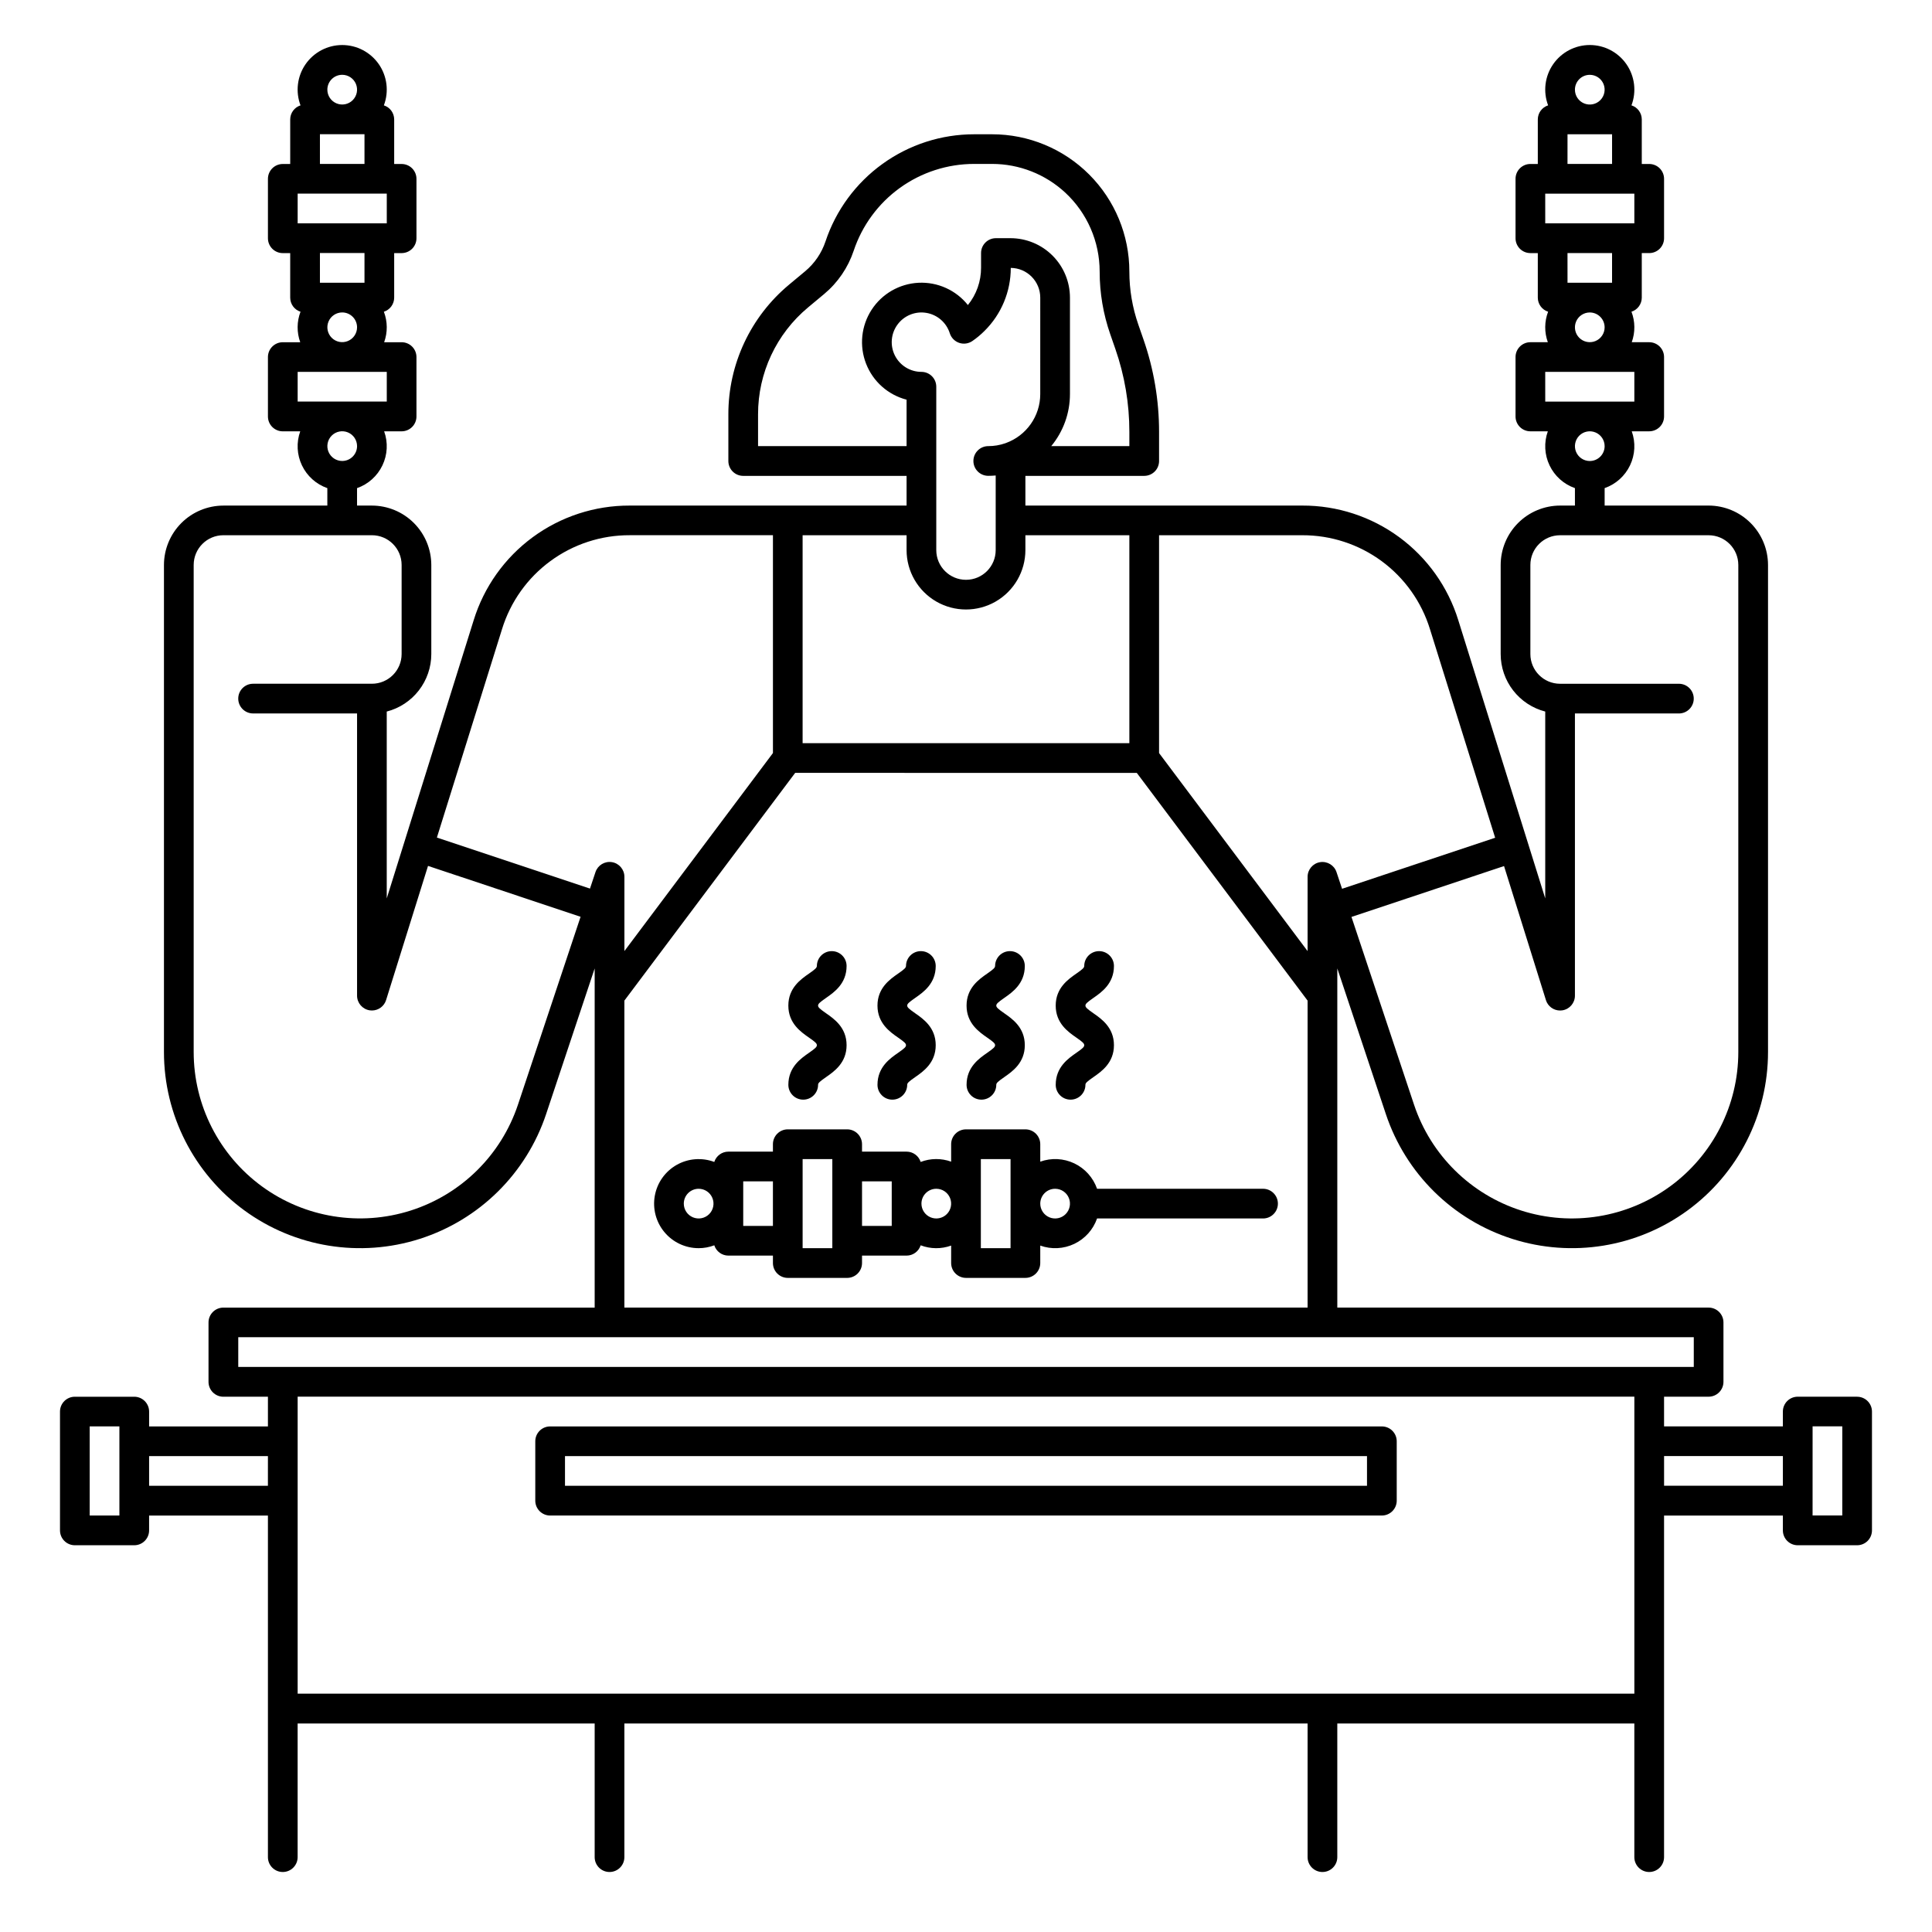 <?xml version="1.0" encoding="UTF-8"?>
<!-- Uploaded to: ICON Repo, www.svgrepo.com, Generator: ICON Repo Mixer Tools -->
<svg fill="#000000" width="800px" height="800px" version="1.1" viewBox="144 144 512 512" xmlns="http://www.w3.org/2000/svg">
 <g>
  <path d="m636.16 514.14h-15.746c-2.172 0-3.934 1.762-3.934 3.934v3.938h-31.488v-7.871h11.809c1.043 0 2.043-0.418 2.781-1.156s1.152-1.738 1.152-2.781v-15.746c0-1.043-0.414-2.043-1.152-2.781-0.738-0.738-1.738-1.152-2.781-1.152h-98.402v-89.887l12.867 38.605c5.246 15.738 17.691 28.027 33.496 33.07 15.805 5.047 33.066 2.246 46.465-7.539 13.395-9.785 21.316-25.379 21.316-41.969v-129.08c-0.004-4.176-1.664-8.176-4.617-11.129-2.949-2.949-6.953-4.609-11.125-4.617h-27.555v-4.625c2.957-1.031 5.379-3.203 6.727-6.031 1.352-2.824 1.516-6.074 0.457-9.023h4.625c1.043 0 2.047-0.414 2.785-1.152 0.738-0.738 1.152-1.738 1.152-2.781v-15.746c0-1.043-0.414-2.043-1.152-2.781-0.738-0.738-1.742-1.152-2.785-1.152h-4.625c0.945-2.617 0.918-5.484-0.074-8.082 1.625-0.516 2.727-2.023 2.731-3.727v-11.809h1.969c1.043 0 2.047-0.414 2.785-1.152 0.738-0.738 1.152-1.738 1.152-2.785v-15.742c0-1.043-0.414-2.047-1.152-2.785-0.738-0.738-1.742-1.152-2.785-1.152h-1.969v-11.809c-0.004-1.703-1.105-3.211-2.731-3.727 1.371-3.629 0.875-7.699-1.328-10.891-2.207-3.191-5.836-5.098-9.715-5.098s-7.512 1.906-9.719 5.098c-2.203 3.191-2.699 7.262-1.328 10.891-1.621 0.516-2.727 2.023-2.731 3.727v11.809h-1.969c-2.172 0-3.934 1.762-3.934 3.938v15.742c0 1.047 0.414 2.047 1.152 2.785 0.738 0.738 1.738 1.152 2.781 1.152h1.969v11.809c0.004 1.703 1.109 3.211 2.731 3.727-0.992 2.598-1.02 5.465-0.074 8.082h-4.625c-2.172 0-3.934 1.762-3.934 3.934v15.746c0 1.043 0.414 2.043 1.152 2.781 0.738 0.738 1.738 1.152 2.781 1.152h4.625c-1.055 2.949-0.891 6.199 0.457 9.023 1.348 2.828 3.769 5 6.727 6.031v4.625h-3.938c-4.172 0.008-8.176 1.668-11.125 4.617-2.953 2.953-4.613 6.953-4.617 11.129v23.617c0.004 3.484 1.168 6.871 3.305 9.625 2.137 2.758 5.129 4.727 8.504 5.598v49.516l-23.039-73.715v-0.004c-2.727-8.82-8.215-16.535-15.652-22.004-7.441-5.473-16.441-8.406-25.676-8.379h-73.395v-7.871h31.488c1.043 0 2.047-0.414 2.785-1.152s1.152-1.738 1.152-2.781v-7.695c0.004-8.375-1.398-16.688-4.156-24.594l-1.34-3.859c-1.574-4.519-2.379-9.273-2.379-14.059 0.004-9.648-3.828-18.906-10.652-25.73s-16.082-10.66-25.734-10.656h-4.742c-8.715 0-17.211 2.742-24.277 7.84-7.07 5.094-12.359 12.285-15.117 20.551-1.031 3.09-2.898 5.828-5.398 7.914l-4.242 3.531v0.004c-10.219 8.496-16.125 21.102-16.105 34.395v12.359c0 1.043 0.414 2.043 1.152 2.781s1.738 1.152 2.781 1.152h43.297v7.871h-73.395c-9.234-0.027-18.234 2.91-25.676 8.379s-12.926 13.184-15.652 22.004l-23.039 73.719v-49.516c3.379-0.871 6.367-2.84 8.504-5.598 2.137-2.754 3.301-6.141 3.305-9.625v-23.617c-0.004-4.176-1.664-8.176-4.617-11.129-2.949-2.949-6.953-4.609-11.125-4.617h-3.938v-4.625c2.957-1.031 5.379-3.203 6.727-6.031 1.352-2.824 1.516-6.074 0.457-9.023h4.625c1.043 0 2.047-0.414 2.785-1.152 0.738-0.738 1.152-1.738 1.152-2.781v-15.746c0-1.043-0.414-2.043-1.152-2.781-0.738-0.738-1.742-1.152-2.785-1.152h-4.625c0.945-2.617 0.918-5.484-0.074-8.082 1.625-0.516 2.727-2.023 2.731-3.727v-11.809h1.969c1.043 0 2.047-0.414 2.785-1.152 0.738-0.738 1.152-1.738 1.152-2.785v-15.742c0-1.043-0.414-2.047-1.152-2.785-0.738-0.738-1.742-1.152-2.785-1.152h-1.969v-11.809c-0.004-1.703-1.105-3.211-2.731-3.727 1.371-3.629 0.875-7.699-1.328-10.891-2.207-3.191-5.836-5.098-9.715-5.098s-7.512 1.906-9.719 5.098c-2.203 3.191-2.699 7.262-1.328 10.891-1.621 0.516-2.727 2.023-2.731 3.727v11.809h-1.969c-2.172 0-3.934 1.762-3.934 3.938v15.742c0 1.047 0.414 2.047 1.152 2.785 0.738 0.738 1.738 1.152 2.781 1.152h1.969v11.809c0.004 1.703 1.109 3.211 2.731 3.727-0.992 2.598-1.02 5.465-0.074 8.082h-4.625c-2.172 0-3.934 1.762-3.934 3.934v15.746c0 1.043 0.414 2.043 1.152 2.781 0.738 0.738 1.738 1.152 2.781 1.152h4.625c-1.055 2.949-0.891 6.199 0.457 9.023 1.348 2.828 3.769 5 6.727 6.031v4.625h-27.551c-4.176 0.008-8.176 1.668-11.129 4.617-2.949 2.953-4.613 6.953-4.617 11.129v129.08c0.004 16.59 7.922 32.18 21.32 41.965 13.398 9.785 30.66 12.586 46.465 7.539 15.801-5.047 28.246-17.332 33.492-33.07l12.867-38.602v89.887h-98.398c-2.176 0-3.938 1.762-3.938 3.934v15.746c0 1.043 0.414 2.043 1.152 2.781 0.738 0.738 1.738 1.156 2.785 1.156h11.809v7.871h-31.488v-3.938c0-1.043-0.418-2.043-1.156-2.781s-1.738-1.152-2.781-1.152h-15.746c-2.172 0-3.934 1.762-3.934 3.934v31.488c0 1.043 0.414 2.047 1.152 2.785 0.738 0.738 1.738 1.152 2.781 1.152h15.746c1.043 0 2.043-0.414 2.781-1.152 0.738-0.738 1.156-1.742 1.156-2.785v-3.938l31.488 0.004v90.527c0 2.172 1.762 3.934 3.934 3.934 2.176 0 3.938-1.762 3.938-3.934v-35.426h78.719v35.426c0 2.172 1.762 3.934 3.938 3.934 2.172 0 3.934-1.762 3.934-3.934v-35.426h181.06v35.426c0 2.172 1.762 3.934 3.934 3.934 2.176 0 3.938-1.762 3.938-3.934v-35.426h78.719v35.426c0 2.172 1.766 3.934 3.938 3.934 2.176 0 3.938-1.762 3.938-3.934v-90.527h31.488v3.938-0.004c0 1.043 0.414 2.047 1.152 2.785 0.738 0.738 1.738 1.152 2.781 1.152h15.746c1.043 0 2.043-0.414 2.781-1.152 0.738-0.738 1.152-1.742 1.152-2.785v-31.488c0-1.043-0.414-2.043-1.152-2.781-0.738-0.738-1.738-1.152-2.781-1.152zm-460.52 11.805v19.68l-7.871 0.004v-23.617h7.871zm39.359 11.809h-31.484v-7.871h31.488zm350.31-271.58c-1.594 0-3.027-0.961-3.637-2.43-0.609-1.473-0.273-3.164 0.852-4.293 1.125-1.125 2.82-1.461 4.289-0.852 1.473 0.609 2.43 2.043 2.43 3.637 0 1.043-0.414 2.043-1.152 2.781s-1.738 1.156-2.781 1.156zm0-102.34v-0.004c1.59 0 3.027 0.961 3.637 2.43 0.605 1.473 0.27 3.164-0.855 4.293-1.125 1.125-2.816 1.461-4.289 0.852-1.473-0.609-2.43-2.043-2.43-3.637 0-2.172 1.762-3.938 3.938-3.938zm-5.902 15.742h11.809v7.871h-11.812zm-5.902 23.617-0.004-7.875h23.617v7.871l-23.617 0.004zm5.902 15.742-0.004-7.871h11.809v7.871zm9.84 11.809h-0.004c0 1.594-0.957 3.027-2.43 3.637-1.469 0.609-3.164 0.273-4.289-0.855-1.125-1.125-1.461-2.816-0.852-4.289 0.609-1.469 2.043-2.43 3.637-2.43 1.043 0 2.043 0.418 2.781 1.156 0.738 0.734 1.152 1.738 1.152 2.781zm-15.742 19.68-0.004-7.871h23.617v7.871zm0.18 158.61h-0.004c0.512 1.645 2.035 2.762 3.754 2.762 0.203 0 0.402-0.012 0.598-0.043 1.922-0.297 3.34-1.949 3.34-3.891v-74.785h27.551c2.176 0 3.938-1.762 3.938-3.938 0-2.172-1.762-3.934-3.938-3.934h-31.488c-4.344-0.004-7.867-3.527-7.871-7.871v-23.617c0.004-4.348 3.527-7.867 7.871-7.871h39.363c4.344 0.004 7.867 3.523 7.871 7.871v129.08c0 14.078-6.719 27.309-18.086 35.613-11.371 8.305-26.02 10.684-39.43 6.402-13.41-4.285-23.973-14.711-28.422-28.066l-16.578-49.75 40.43-13.48zm-102.52-123.19h37.973c7.555-0.023 14.918 2.379 21.004 6.852 6.086 4.477 10.574 10.789 12.805 18.008l17.285 55.309-40.57 13.523-1.469-4.406v-0.004c-0.609-1.832-2.457-2.949-4.363-2.641s-3.305 1.957-3.305 3.887v19.68l-39.359-52.48zm-31.488-37.391v-0.004c-0.008 5.809-3.648 10.988-9.109 12.961-0.055 0.02-0.105 0.039-0.16 0.059-1.449 0.504-2.973 0.762-4.508 0.758-2.172 0-3.938 1.762-3.938 3.938 0 2.172 1.766 3.934 3.938 3.934 0.66 0 1.316-0.031 1.969-0.09v19.77c0 4.348-3.523 7.875-7.871 7.875s-7.875-3.527-7.875-7.875v-43.297c0-1.043-0.414-2.043-1.152-2.781-0.738-0.738-1.738-1.152-2.781-1.152-2.969 0-5.684-1.672-7.023-4.316-1.34-2.648-1.078-5.824 0.68-8.215 1.754-2.391 4.707-3.594 7.633-3.106 2.926 0.484 5.332 2.574 6.223 5.402 0.375 1.188 1.289 2.129 2.469 2.539 1.176 0.406 2.477 0.23 3.508-0.473 1.16-0.797 2.246-1.703 3.238-2.699 4.453-4.41 6.953-10.418 6.949-16.684 4.32 0.035 7.809 3.547 7.812 7.871zm-74.785 13.777v-8.426c-0.016-10.953 4.852-21.348 13.273-28.348l4.246-3.539c3.621-3.019 6.328-6.992 7.824-11.465 2.234-6.699 6.519-12.527 12.246-16.66 5.731-4.129 12.617-6.352 19.68-6.352h4.742c7.211 0 14.156 2.731 19.438 7.644 5.789 5.398 9.074 12.957 9.078 20.871-0.004 5.668 0.949 11.293 2.816 16.645l1.34 3.859c2.465 7.074 3.723 14.516 3.715 22.008v3.758h-20.703c3.203-3.875 4.957-8.746 4.961-13.777v-25.582c-0.004-4.176-1.664-8.176-4.617-11.129-2.953-2.949-6.953-4.609-11.129-4.617h-3.879 0.004c-2.176 0-3.938 1.762-3.938 3.938v3.879-0.004c0.016 3.606-1.219 7.106-3.488 9.906-3.16-3.957-8.031-6.152-13.086-5.902-5.059 0.254-9.688 2.918-12.441 7.168-2.754 4.25-3.297 9.566-1.457 14.281 1.84 4.719 5.832 8.266 10.734 9.535v12.305zm11.809 23.617h27.551v3.938-0.008c0 5.625 3 10.824 7.871 13.637s10.875 2.812 15.746 0 7.871-8.012 7.871-13.637v-3.938h27.551v55.105h-86.59zm88.559 62.977 45.266 60.352v81.34h-181.06v-81.344l45.266-60.352zm-210.57-82.66c-1.594 0-3.027-0.961-3.637-2.43-0.609-1.473-0.273-3.164 0.852-4.293 1.125-1.125 2.82-1.461 4.289-0.852 1.473 0.609 2.43 2.043 2.43 3.637 0 1.043-0.414 2.043-1.152 2.781s-1.738 1.156-2.781 1.156zm0-102.34c1.59 0 3.027 0.961 3.637 2.43 0.605 1.473 0.27 3.164-0.855 4.293-1.125 1.125-2.816 1.461-4.289 0.852-1.473-0.609-2.43-2.043-2.43-3.637 0-2.172 1.762-3.938 3.938-3.938zm-5.906 15.746h11.809v7.871h-11.809zm-5.902 23.617v-7.875h23.617v7.871zm5.902 15.742v-7.871h11.809v7.871zm9.84 11.809c0 1.594-0.957 3.027-2.43 3.637-1.469 0.609-3.164 0.273-4.289-0.855-1.125-1.125-1.461-2.816-0.852-4.289 0.609-1.469 2.043-2.43 3.637-2.43 1.043 0 2.043 0.418 2.781 1.156 0.738 0.734 1.152 1.738 1.152 2.781zm-15.742 19.68v-7.871h23.617v7.871zm58.387 186.32c-4.453 13.355-15.012 23.785-28.422 28.066-13.414 4.281-28.062 1.906-39.43-6.398-11.367-8.305-18.09-21.535-18.09-35.613v-129.08c0.008-4.348 3.527-7.867 7.875-7.871h39.359c4.344 0.004 7.867 3.523 7.871 7.871v23.617c-0.004 4.344-3.527 7.867-7.871 7.871h-31.488c-2.176 0-3.938 1.762-3.938 3.934 0 2.176 1.762 3.938 3.938 3.938h27.551v74.785c0 1.945 1.422 3.598 3.348 3.891 0.195 0.031 0.391 0.043 0.59 0.043 1.719 0 3.242-1.117 3.754-2.762l11.113-35.555 40.43 13.48zm19.082-57.254-40.57-13.523 17.27-55.262c2.231-7.219 6.719-13.531 12.809-18.004 6.086-4.477 13.449-6.879 21.004-6.856h37.973v57.727l-39.363 52.48v-19.68c0-1.93-1.398-3.578-3.305-3.887s-3.754 0.809-4.363 2.641zm276.77 213.36h-354.24v-78.719h354.24zm-369.98-86.594v-7.871h385.73v7.871zm409.34 31.488h-31.484v-7.871h31.488zm15.742 7.871h-7.871l0.004-23.613h7.871z"/>
  <path d="m329.15 474.78c1.418 0 2.82-0.262 4.144-0.762 0.52 1.621 2.023 2.727 3.731 2.731h11.809v1.969c0 1.043 0.414 2.047 1.152 2.781 0.738 0.738 1.738 1.156 2.781 1.156h15.746c1.043 0 2.043-0.418 2.781-1.156 0.738-0.734 1.152-1.738 1.152-2.781v-1.969h11.809c1.707-0.004 3.211-1.109 3.731-2.731 2.594 0.992 5.461 1.02 8.078 0.074v4.625c0 1.043 0.414 2.047 1.152 2.781 0.738 0.738 1.738 1.156 2.785 1.156h15.742c1.043 0 2.047-0.418 2.785-1.156 0.738-0.734 1.152-1.738 1.152-2.781v-4.625c2.949 1.059 6.195 0.891 9.023-0.457 2.824-1.348 4.996-3.769 6.031-6.727h43.984c2.172 0 3.938-1.762 3.938-3.934 0-2.176-1.766-3.938-3.938-3.938h-43.984c-1.035-2.957-3.207-5.379-6.031-6.727-2.828-1.348-6.074-1.512-9.023-0.457v-4.625c0-1.043-0.414-2.043-1.152-2.781-0.738-0.738-1.742-1.156-2.785-1.156h-15.742c-2.176 0-3.938 1.766-3.938 3.938v4.625c-2.617-0.945-5.484-0.918-8.078 0.074-0.52-1.621-2.023-2.727-3.731-2.731h-11.809v-1.969c0-1.043-0.414-2.043-1.152-2.781s-1.738-1.156-2.781-1.156h-15.746c-2.172 0-3.934 1.766-3.934 3.938v1.969h-11.809c-1.707 0.004-3.211 1.109-3.731 2.731-3.273-1.227-6.93-0.941-9.973 0.785-3.043 1.727-5.164 4.719-5.785 8.16-0.625 3.441 0.309 6.984 2.555 9.672 2.242 2.684 5.562 4.238 9.059 4.234zm94.465-15.742c1.594 0 3.027 0.957 3.637 2.43 0.609 1.469 0.273 3.164-0.852 4.289s-2.82 1.461-4.289 0.852c-1.473-0.609-2.43-2.043-2.43-3.633 0-2.176 1.762-3.938 3.934-3.938zm-19.68-7.871h7.871v23.617h-7.871zm-11.809 7.871c1.594 0 3.027 0.957 3.637 2.43 0.609 1.469 0.273 3.164-0.852 4.289s-2.82 1.461-4.289 0.852c-1.473-0.609-2.43-2.043-2.43-3.633 0-2.176 1.762-3.938 3.934-3.938zm-19.68-1.969h7.871v11.809h-7.871zm-15.742-5.902h7.871v23.617h-7.871zm-15.742 5.902h7.871v11.809h-7.871zm-11.809 1.969h-0.004c1.594 0 3.027 0.957 3.637 2.43 0.609 1.469 0.273 3.164-0.852 4.289s-2.82 1.461-4.289 0.852c-1.473-0.609-2.43-2.043-2.43-3.633 0-2.176 1.762-3.938 3.934-3.938z"/>
  <path d="m289.79 545.63h220.42c1.043 0 2.043-0.418 2.781-1.156 0.738-0.738 1.156-1.738 1.156-2.781v-15.746c0-1.043-0.418-2.043-1.156-2.781s-1.738-1.152-2.781-1.152h-220.42c-2.172 0-3.934 1.762-3.934 3.934v15.746c0 1.043 0.414 2.043 1.152 2.781 0.738 0.738 1.738 1.156 2.781 1.156zm3.938-15.742 212.54-0.004v7.871h-212.54z"/>
  <path d="m380.48 435.42c-2.176 0-3.938-1.762-3.938-3.934 0-4.684 3.293-6.969 5.469-8.48 1.695-1.18 2.086-1.555 2.086-2.016 0-0.461-0.395-0.84-2.09-2.016-2.176-1.512-5.469-3.797-5.469-8.48s3.293-6.965 5.469-8.48c1.676-1.164 2.086-1.559 2.086-2.012l0.008-0.004c0-2.176 1.762-3.938 3.934-3.938 2.176 0 3.938 1.762 3.938 3.938 0 4.684-3.293 6.965-5.469 8.48-1.676 1.164-2.086 1.559-2.086 2.012 0 0.453 0.395 0.836 2.086 2.016 2.18 1.512 5.469 3.797 5.469 8.48 0 4.684-3.293 6.969-5.469 8.48-1.699 1.18-2.09 1.559-2.09 2.016v0.004c0 2.172-1.762 3.934-3.934 3.934z"/>
  <path d="m356.86 435.42c-2.172 0-3.938-1.762-3.938-3.934 0-4.684 3.293-6.969 5.469-8.48 1.695-1.18 2.086-1.555 2.086-2.016 0-0.461-0.395-0.84-2.09-2.016-2.176-1.512-5.469-3.797-5.469-8.48s3.293-6.965 5.469-8.48c1.676-1.164 2.086-1.559 2.086-2.012l0.008-0.004c0-2.176 1.762-3.938 3.938-3.938 2.172 0 3.934 1.762 3.934 3.938 0 4.684-3.293 6.965-5.469 8.48-1.676 1.164-2.086 1.559-2.086 2.012 0 0.453 0.395 0.836 2.086 2.016 2.18 1.512 5.469 3.797 5.469 8.48 0 4.684-3.293 6.969-5.469 8.48-1.699 1.18-2.09 1.559-2.09 2.016l0.004 0.004c0 2.172-1.762 3.934-3.938 3.934z"/>
  <path d="m404.09 435.42c-2.176 0-3.938-1.762-3.938-3.934 0-4.684 3.293-6.969 5.469-8.48 1.695-1.18 2.086-1.555 2.086-2.016 0-0.461-0.395-0.84-2.09-2.016-2.176-1.512-5.469-3.797-5.469-8.48s3.293-6.965 5.469-8.48c1.672-1.164 2.086-1.559 2.086-2.012l0.008-0.004c0-2.176 1.762-3.938 3.934-3.938 2.176 0 3.938 1.762 3.938 3.938 0 4.684-3.293 6.965-5.469 8.48-1.672 1.164-2.086 1.559-2.086 2.012 0 0.453 0.395 0.836 2.086 2.016 2.18 1.512 5.469 3.797 5.469 8.48 0 4.684-3.293 6.969-5.469 8.48-1.699 1.18-2.09 1.559-2.09 2.016v0.004c0 2.172-1.762 3.934-3.934 3.934z"/>
  <path d="m427.71 435.42c-2.172 0-3.934-1.762-3.934-3.934 0-4.684 3.293-6.969 5.469-8.48 1.695-1.18 2.086-1.555 2.086-2.016 0-0.461-0.395-0.84-2.09-2.016-2.176-1.512-5.469-3.797-5.469-8.48s3.293-6.965 5.469-8.48c1.672-1.164 2.086-1.559 2.086-2.012l0.004-0.004c0-2.176 1.762-3.938 3.938-3.938 2.172 0 3.938 1.762 3.938 3.938 0 4.684-3.293 6.965-5.469 8.48-1.672 1.164-2.086 1.559-2.086 2.012 0 0.453 0.395 0.836 2.086 2.016 2.18 1.512 5.469 3.797 5.469 8.48 0 4.684-3.293 6.969-5.469 8.48-1.699 1.18-2.09 1.559-2.09 2.016v0.004c0 2.172-1.762 3.934-3.938 3.934z"/>
 </g>
</svg>